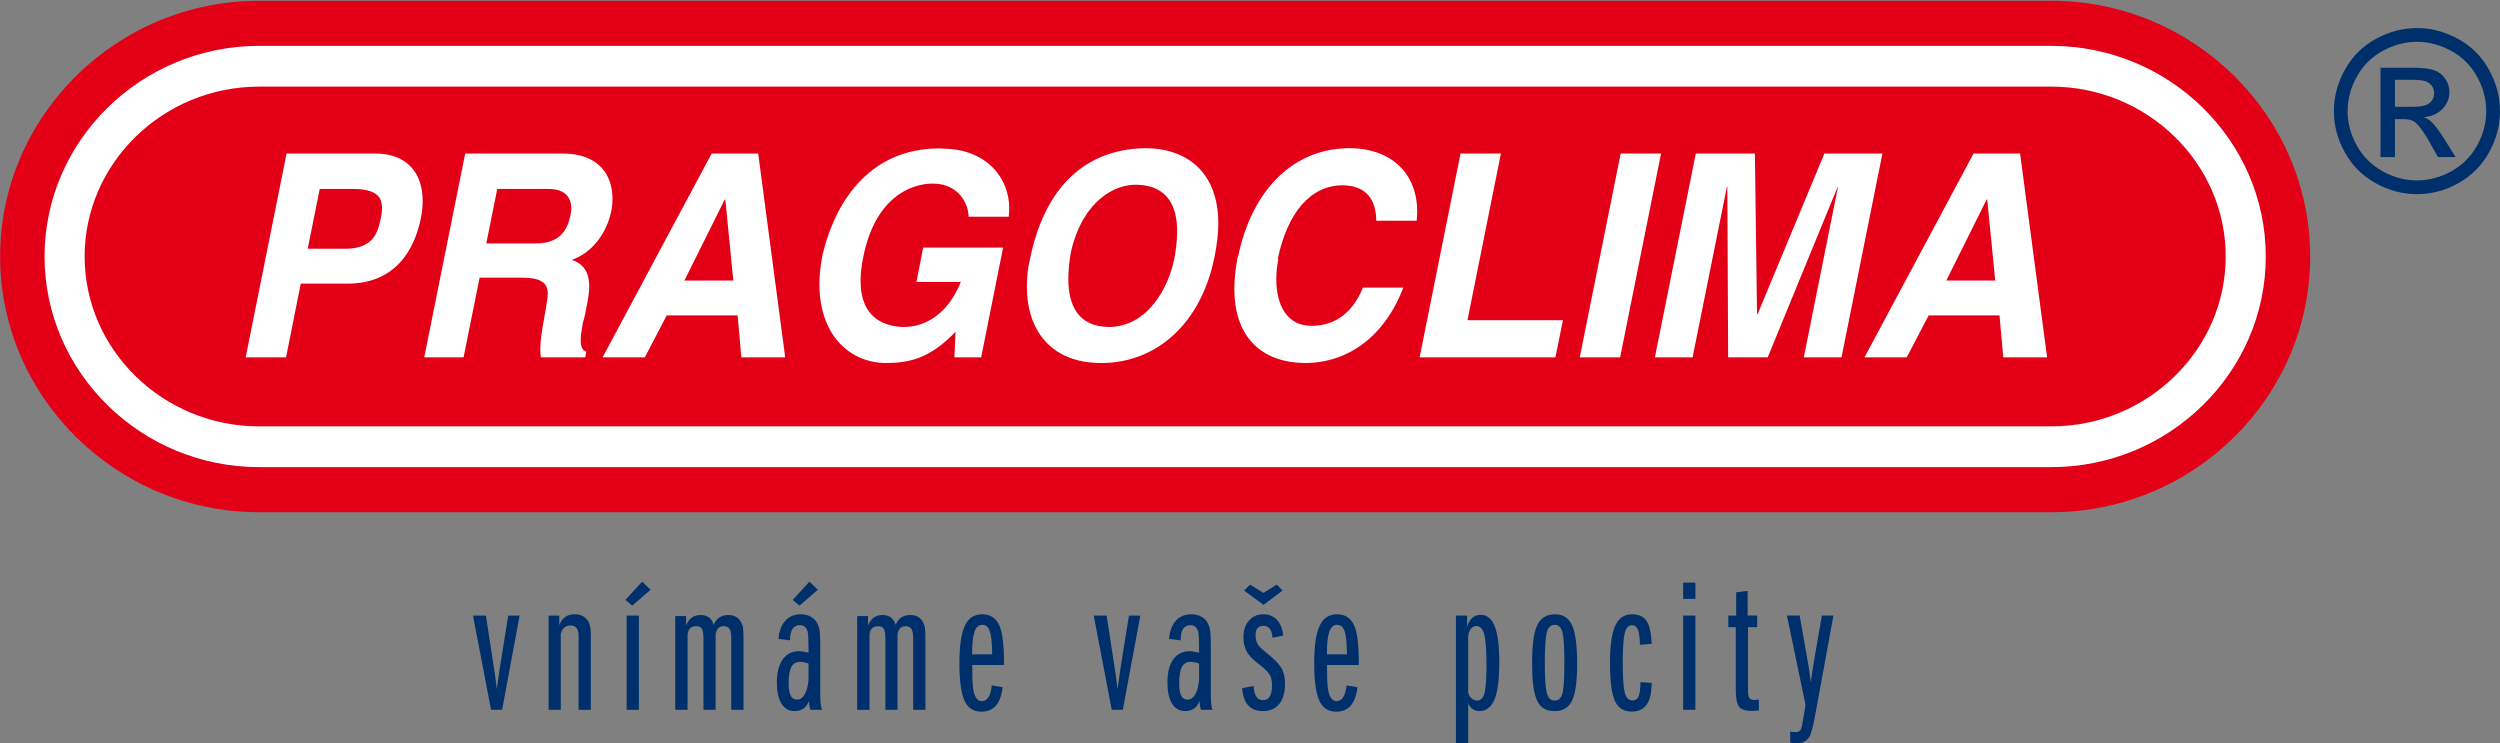 <?xml version="1.0" encoding="UTF-8" standalone="no"?> <!-- Created with Inkscape (http://www.inkscape.org/) --> <svg xmlns:dc="http://purl.org/dc/elements/1.1/" xmlns:cc="http://creativecommons.org/ns#" xmlns:rdf="http://www.w3.org/1999/02/22-rdf-syntax-ns#" xmlns:svg="http://www.w3.org/2000/svg" xmlns="http://www.w3.org/2000/svg" xmlns:sodipodi="http://sodipodi.sourceforge.net/DTD/sodipodi-0.dtd" xmlns:inkscape="http://www.inkscape.org/namespaces/inkscape" width="147.378mm" height="43.826mm" viewBox="0 0 147.378 43.826" id="svg8" inkscape:version="0.92.3 (2405546, 2018-03-11)" sodipodi:docname="logoclima2.svg"><rect x="0" y="0" width="147.378" height="43.826" fill="#808080" stroke="none"/><defs id="defs2"></defs><g inkscape:label="Vrstva 1" inkscape:groupmode="layer" id="layer1" transform="translate(-36.68,-136.748)"><path d="m 179.164,138.401 c 0.822,0 1.624,0.21 2.408,0.631 0.782,0.423 1.394,1.026 1.83,1.812 0.436,0.784 0.656,1.604 0.656,2.457 0,0.844 -0.215,1.655 -0.647,2.432 -0.43,0.78 -1.035,1.385 -1.81,1.814 -0.778,0.432 -1.588,0.647 -2.437,0.647 -0.848,0 -1.661,-0.215 -2.437,-0.647 -0.777,-0.43 -1.382,-1.035 -1.814,-1.814 -0.434,-0.778 -0.649,-1.588 -0.649,-2.432 0,-0.853 0.219,-1.673 0.658,-2.457 0.439,-0.786 1.05,-1.389 1.834,-1.812 0.782,-0.421 1.586,-0.631 2.408,-0.631 z m 0,0.811 v 0 c -0.689,0 -1.358,0.177 -2.009,0.529 -0.651,0.352 -1.161,0.857 -1.529,1.511 -0.368,0.656 -0.552,1.338 -0.552,2.049 0,0.704 0.182,1.38 0.543,2.027 0.361,0.647 0.866,1.152 1.515,1.513 0.649,0.361 1.325,0.543 2.031,0.543 0.705,0 1.383,-0.182 2.032,-0.543 0.649,-0.361 1.152,-0.866 1.511,-1.513 0.359,-0.647 0.538,-1.323 0.538,-2.027 0,-0.711 -0.182,-1.394 -0.547,-2.049 -0.366,-0.654 -0.875,-1.159 -1.529,-1.511 -0.653,-0.352 -1.323,-0.529 -2.005,-0.529 z m -2.149,6.795 v 0 h 0.851 v -2.238 h 0.498 c 0.299,0 0.527,0.06 0.682,0.182 0.226,0.164 0.521,0.574 0.888,1.225 l 0.467,0.831 h 1.039 l -0.642,-1.03 c -0.308,-0.49 -0.567,-0.837 -0.78,-1.046 -0.111,-0.109 -0.261,-0.202 -0.448,-0.279 0.454,-0.035 0.82,-0.195 1.095,-0.481 0.275,-0.286 0.412,-0.62 0.412,-1.006 0,-0.272 -0.082,-0.53 -0.246,-0.773 -0.166,-0.241 -0.386,-0.412 -0.662,-0.509 -0.277,-0.098 -0.725,-0.144 -1.345,-0.144 h -1.81 z m 0.851,-2.964 v 0 h 1.032 c 0.492,0 0.828,-0.075 1.008,-0.221 0.179,-0.146 0.27,-0.341 0.27,-0.585 0,-0.155 -0.044,-0.295 -0.131,-0.419 -0.086,-0.122 -0.206,-0.215 -0.359,-0.275 -0.155,-0.062 -0.439,-0.091 -0.855,-0.091 h -0.966 z" style="fill:#00306b;fill-rule:evenodd;stroke-width:0.265" id="path815" inkscape:connector-curvature="0"></path><g id="Layer1001" transform="matrix(0.265,0,0,0.265,31.293,107.62)"><path d="m 77.947,110.09 h 398.71 c 31.674,0 57.59,25.599 57.59,56.887 0,31.287 -25.916,56.886 -57.59,56.886 H 77.947 c -31.674,0 -57.588,-25.599 -57.588,-56.886 0,-31.288 25.914,-56.887 57.588,-56.887 z" style="fill:#e30016;fill-rule:evenodd" id="path817" inkscape:connector-curvature="0"></path><path d="m 77.948,120.121 h 398.711 c 26.239,0 47.709,21.085 47.709,46.855 0,25.771 -21.47,46.855 -47.709,46.855 H 77.948 c -26.24,0 -47.709,-21.084 -47.709,-46.855 0,-25.77 21.469,-46.855 47.709,-46.855 z m 0,9.067 v 0 c -21.337,0 -38.794,17.005 -38.794,37.788 0,20.784 17.457,37.788 38.794,37.788 h 398.711 c 21.336,0 38.794,-17.004 38.794,-37.788 0,-20.784 -17.458,-37.788 -38.794,-37.788 z m -2.967,60.216 v 0 h 8.981 l 3.271,-16.392 h 10.408 c 10.467,0 14.869,-7.25 16.356,-14.753 0.238,-1.261 0.357,-2.522 0.357,-3.656 0,-6.053 -3.331,-10.529 -10.527,-10.529 H 84.08 Z M 88.779,165.257 v 0 h 8.326 c 6.186,0 7.256,-3.53 7.91,-6.62 0.179,-0.882 0.297,-1.702 0.297,-2.458 0,-2.459 -1.249,-4.225 -6.542,-4.225 H 91.455 Z m 25.931,24.147 v 0 h 8.743 l 3.569,-17.716 h 9.516 c 4.52,0 5.65,1.45 5.65,3.594 0,0.82 -0.179,1.766 -0.357,2.775 -0.476,3.089 -1.308,6.62 -1.308,9.645 0,0.568 0.059,1.135 0.119,1.702 h 9.873 l 0.238,-1.261 c -0.892,-0.252 -1.249,-1.198 -1.249,-2.459 0,-1.134 0.238,-2.458 0.475,-3.909 0.238,-0.756 0.417,-1.513 0.536,-2.081 0.118,-0.63 0.238,-1.26 0.357,-1.891 0.297,-1.45 0.535,-2.9 0.535,-4.224 0,-2.648 -0.892,-4.791 -3.866,-5.863 4.58,-1.576 7.792,-5.989 8.802,-10.97 0.179,-0.882 0.238,-1.765 0.238,-2.648 0,-5.232 -3.033,-10.024 -11.062,-10.024 h -21.709 z m 13.798,-25.345 v 0 h 11.122 c 4.996,0 6.899,-2.711 7.612,-6.304 0.119,-0.504 0.179,-1.009 0.179,-1.45 0,-2.269 -1.19,-4.351 -5.115,-4.351 h -11.36 z m 25.872,25.345 v 0 h 9.397 l 4.877,-9.331 h 15.761 l 0.833,9.331 h 9.754 L 188.994,144.074 H 178.645 Z m 27.18,-35.117 v 0 l -8.98,18.032 h 10.884 l -1.785,-18.032 z m 21.768,12.231 v 0 c -0.476,2.395 -0.714,4.602 -0.714,6.62 0,11.096 6.483,17.348 14.571,17.537 5.234,0 9.933,-0.882 15.702,-6.945 l -0.238,5.674 h 5.947 l 4.877,-24.399 h -17.783 l -1.487,7.629 h 9.873 c -2.795,6.935 -7.672,10.024 -12.728,10.024 -0.535,0 -1.071,-0.063 -1.606,-0.126 -4.401,-0.631 -7.97,-3.279 -7.97,-10.151 0,-1.512 0.178,-3.278 0.595,-5.295 2.676,-13.366 10.706,-16.329 15.464,-16.329 5.769,0 7.97,4.539 7.97,7.376 h 8.921 c 0.059,-0.63 0.118,-1.261 0.118,-1.891 0,-6.62 -4.877,-12.924 -14.155,-13.24 -0.536,0 -0.952,-0.063 -1.427,-0.063 -14.869,0 -22.898,10.97 -25.931,23.579 z m 45.795,2.584 v 0 c -0.238,1.576 -0.357,3.09 -0.357,4.603 0,9.709 5.412,16.97 16.534,16.97 12.311,0 22.244,-8.774 25.217,-23.652 0.535,-2.711 0.833,-5.17 0.833,-7.377 0,-12.041 -7.672,-16.77 -16.236,-16.77 -14.81,0.252 -22.779,10.465 -25.634,24.587 -0.119,0.505 -0.238,1.072 -0.357,1.639 z m 9.516,-3.467 v 0 c -0.416,2.144 -0.654,4.287 -0.654,6.305 0,5.989 2.26,10.592 8.921,10.718 8.802,0 13.382,-8.889 14.631,-15.068 0.297,-1.513 0.654,-3.783 0.654,-6.179 0,-4.917 -1.606,-10.339 -9.218,-10.402 -4.639,0 -11.598,3.405 -14.333,14.627 z m 37.35,0.253 v 0 c -0.059,0.378 -0.119,0.756 -0.357,1.323 -0.476,2.522 -0.714,4.855 -0.714,6.935 0,11.222 6.542,16.528 15.88,16.528 10.824,-0.126 18.199,-7.45 21.708,-16.781 h -8.98 c -2.677,6.62 -7.256,8.511 -11.419,8.511 -5.531,0 -7.851,-4.665 -7.851,-10.339 0,-1.387 0.119,-2.837 0.417,-4.35 0,-0.126 0,-0.253 -0.06,-0.378 2.141,-9.961 7.137,-16.203 14.453,-16.203 6.483,0.126 7.375,4.791 7.434,7.881 h 8.98 c 0.06,-0.693 0.119,-1.387 0.119,-2.081 0,-8.007 -5.352,-14.059 -15.225,-14.059 -11.896,0.126 -20.994,8.574 -24.385,23.012 z m 40.145,23.516 v 0 h 30.213 l 1.666,-8.259 h -21.233 l 7.435,-37.071 h -8.98 z m 35.625,0 v 0 h 8.982 L 389.84,144.074 h -8.98 z m 16.713,0 v 0 h 8.386 l 7.613,-37.828 0.119,-0.126 0.178,37.954 h 8.803 l 15.523,-37.828 0.119,-0.126 -7.613,37.954 h 8.387 l 9.1,-45.33 h -12.906 l -14.869,35.747 h -0.118 l -0.477,-35.747 h -13.143 z m 46.628,0 v 0 h 9.397 l 4.877,-9.331 h 15.761 l 0.832,9.331 h 9.754 l -6.007,-45.33 h -10.349 z m 27.18,-35.117 v 0 l -8.982,18.032 h 10.884 l -1.784,-18.032 z" style="fill:#ffffff;fill-rule:evenodd" id="path819" inkscape:connector-curvature="0"></path></g><path d="m 66.281,178.591 h -0.654 l -1.064,-5.554 h 0.761 l 0.479,3.104 c 0.073,0.473 0.128,0.887 0.164,1.238 l 0.011,-0.077 c 0.041,-0.321 0.094,-0.701 0.16,-1.133 l 0.502,-3.132 h 0.671 z" style="fill:#00306b;fill-rule:evenodd;stroke-width:0.265" id="path822" inkscape:connector-curvature="0"></path><path d="m 71.51,178.591 h -0.722 v -4.354 c 0,-0.411 -0.156,-0.616 -0.468,-0.616 -0.304,0 -0.498,0.164 -0.582,0.489 v 4.481 h -0.716 v -5.554 h 0.628 v 0.567 c 0.162,-0.43 0.462,-0.645 0.902,-0.645 0.372,0 0.641,0.141 0.81,0.425 0.1,0.164 0.148,0.449 0.148,0.853 z" style="fill:#00306b;fill-rule:evenodd;stroke-width:0.265" id="path824" inkscape:connector-curvature="0"></path><path d="M 74.344,178.591 H 73.622 v -5.554 h 0.721 z m -0.398,-6.139 v 0 l -0.396,-0.34 0.986,-1.075 0.494,0.479 z" style="fill:#00306b;fill-rule:evenodd;stroke-width:0.265" id="path826" inkscape:connector-curvature="0"></path><path d="M 80.511,178.591 H 79.789 v -4.194 c 0,-0.276 -0.034,-0.466 -0.101,-0.573 -0.068,-0.107 -0.186,-0.16 -0.355,-0.16 -0.259,0 -0.415,0.158 -0.466,0.474 v 4.453 h -0.716 v -4.194 c 0,-0.284 -0.032,-0.475 -0.094,-0.579 -0.062,-0.103 -0.178,-0.154 -0.346,-0.154 -0.288,0 -0.453,0.158 -0.496,0.474 v 4.453 h -0.727 v -5.526 h 0.639 v 0.562 c 0.158,-0.415 0.443,-0.624 0.859,-0.624 0.393,0 0.65,0.194 0.77,0.579 0.158,-0.385 0.445,-0.579 0.864,-0.579 0.34,0 0.59,0.139 0.748,0.419 0.058,0.103 0.098,0.218 0.115,0.344 0.019,0.128 0.028,0.336 0.028,0.631 z" style="fill:#00306b;fill-rule:evenodd;stroke-width:0.265" id="path828" inkscape:connector-curvature="0"></path><path d="m 85.146,178.591 h -0.693 c -0.053,-0.165 -0.079,-0.34 -0.083,-0.522 -0.147,0.4 -0.43,0.599 -0.847,0.599 -0.334,0 -0.592,-0.147 -0.774,-0.44 -0.182,-0.295 -0.272,-0.71 -0.272,-1.25 0,-0.584 0.115,-1.037 0.344,-1.359 0.229,-0.321 0.551,-0.481 0.966,-0.481 0.122,0 0.306,0.028 0.556,0.083 v -0.194 c 0,-0.549 -0.017,-0.894 -0.049,-1.033 -0.068,-0.261 -0.224,-0.391 -0.468,-0.391 -0.38,0 -0.569,0.299 -0.573,0.896 l -0.682,-0.088 c 0.028,-0.351 0.115,-0.643 0.257,-0.874 0.239,-0.385 0.592,-0.579 1.058,-0.579 0.224,0 0.425,0.051 0.603,0.152 0.177,0.1 0.304,0.235 0.381,0.404 0.073,0.154 0.12,0.314 0.137,0.481 0.019,0.167 0.028,0.481 0.028,0.939 v 2.691 c 0,0.55 0.037,0.872 0.111,0.964 z m -0.804,-2.725 v 0 c -0.188,-0.066 -0.355,-0.1 -0.507,-0.1 -0.235,0 -0.404,0.101 -0.509,0.306 -0.103,0.203 -0.156,0.53 -0.156,0.983 0,0.624 0.165,0.936 0.496,0.936 0.178,0 0.329,-0.103 0.451,-0.312 0.12,-0.207 0.195,-0.49 0.225,-0.851 z m -0.535,-3.414 v 0 l -0.396,-0.34 0.986,-1.075 0.494,0.479 z" style="fill:#00306b;fill-rule:evenodd;stroke-width:0.265" id="path830" inkscape:connector-curvature="0"></path><path d="m 91.235,178.591 h -0.722 v -4.194 c 0,-0.276 -0.034,-0.466 -0.102,-0.573 -0.068,-0.107 -0.186,-0.16 -0.355,-0.16 -0.259,0 -0.415,0.158 -0.466,0.474 v 4.453 H 88.875 v -4.194 c 0,-0.284 -0.032,-0.475 -0.094,-0.579 -0.062,-0.103 -0.179,-0.154 -0.346,-0.154 -0.287,0 -0.453,0.158 -0.496,0.474 v 4.453 h -0.727 v -5.526 h 0.639 v 0.562 c 0.158,-0.415 0.443,-0.624 0.859,-0.624 0.393,0 0.65,0.194 0.77,0.579 0.158,-0.385 0.445,-0.579 0.864,-0.579 0.34,0 0.59,0.139 0.748,0.419 0.058,0.103 0.098,0.218 0.115,0.344 0.019,0.128 0.028,0.336 0.028,0.631 z" style="fill:#00306b;fill-rule:evenodd;stroke-width:0.265" id="path832" inkscape:connector-curvature="0"></path><path d="m 95.149,177.154 0.639,0.105 c -0.111,0.962 -0.528,1.443 -1.252,1.443 -0.47,0 -0.802,-0.22 -1.001,-0.658 -0.197,-0.44 -0.297,-1.178 -0.297,-2.215 0,-1.007 0.107,-1.736 0.319,-2.189 0.212,-0.453 0.554,-0.68 1.024,-0.68 0.646,0 1.039,0.412 1.178,1.233 0.073,0.445 0.111,1.03 0.111,1.757 h -1.877 c 0,0.597 0.013,1.031 0.043,1.3 0.062,0.554 0.239,0.83 0.528,0.83 0.32,0 0.515,-0.308 0.584,-0.926 z m 0.021,-1.832 v 0 c -0.006,-0.658 -0.053,-1.111 -0.137,-1.362 -0.085,-0.252 -0.233,-0.378 -0.445,-0.378 -0.212,0 -0.366,0.137 -0.462,0.41 -0.096,0.274 -0.141,0.718 -0.137,1.33 z" style="fill:#00306b;fill-rule:evenodd;stroke-width:0.265" id="path834" inkscape:connector-curvature="0"></path><path d="m 102.873,178.591 h -0.654 l -1.063,-5.554 h 0.761 l 0.479,3.104 c 0.073,0.473 0.128,0.887 0.163,1.238 l 0.011,-0.077 c 0.041,-0.321 0.094,-0.701 0.16,-1.133 l 0.502,-3.132 h 0.671 z" style="fill:#00306b;fill-rule:evenodd;stroke-width:0.265" id="path836" inkscape:connector-curvature="0"></path><path d="m 108.17,178.591 h -0.693 c -0.053,-0.165 -0.079,-0.34 -0.083,-0.522 -0.146,0.4 -0.43,0.599 -0.847,0.599 -0.335,0 -0.592,-0.147 -0.774,-0.44 -0.182,-0.295 -0.272,-0.71 -0.272,-1.25 0,-0.584 0.115,-1.037 0.344,-1.359 0.229,-0.321 0.551,-0.481 0.966,-0.481 0.122,0 0.306,0.028 0.556,0.083 v -0.194 c 0,-0.549 -0.017,-0.894 -0.049,-1.033 -0.068,-0.261 -0.224,-0.391 -0.468,-0.391 -0.38,0 -0.569,0.299 -0.573,0.896 l -0.682,-0.088 c 0.028,-0.351 0.115,-0.643 0.257,-0.874 0.239,-0.385 0.592,-0.579 1.058,-0.579 0.224,0 0.425,0.051 0.603,0.152 0.177,0.1 0.304,0.235 0.381,0.404 0.073,0.154 0.12,0.314 0.137,0.481 0.019,0.167 0.028,0.481 0.028,0.939 v 2.691 c 0,0.55 0.038,0.872 0.111,0.964 z m -0.804,-2.725 v 0 c -0.188,-0.066 -0.355,-0.1 -0.507,-0.1 -0.235,0 -0.404,0.101 -0.509,0.306 -0.103,0.203 -0.156,0.53 -0.156,0.983 0,0.624 0.165,0.936 0.496,0.936 0.179,0 0.329,-0.103 0.451,-0.312 0.12,-0.207 0.195,-0.49 0.225,-0.851 z" style="fill:#00306b;fill-rule:evenodd;stroke-width:0.265" id="path838" inkscape:connector-curvature="0"></path><path d="m 109.912,177.314 0.671,-0.126 c 0.026,0.558 0.21,0.836 0.552,0.836 0.355,0 0.534,-0.289 0.534,-0.87 0,-0.263 -0.047,-0.475 -0.143,-0.635 -0.096,-0.16 -0.284,-0.346 -0.562,-0.56 -0.353,-0.267 -0.586,-0.487 -0.699,-0.66 -0.188,-0.276 -0.282,-0.603 -0.282,-0.985 0,-0.408 0.107,-0.733 0.319,-0.975 0.22,-0.254 0.504,-0.38 0.853,-0.38 0.331,0 0.597,0.111 0.804,0.331 0.205,0.22 0.329,0.528 0.368,0.924 l -0.633,0.132 c -0.032,-0.47 -0.21,-0.705 -0.534,-0.705 -0.308,0 -0.462,0.184 -0.462,0.55 0,0.212 0.041,0.389 0.126,0.528 0.084,0.139 0.25,0.304 0.496,0.496 0.443,0.351 0.74,0.65 0.889,0.893 0.148,0.242 0.224,0.554 0.224,0.936 0,0.524 -0.113,0.926 -0.338,1.205 -0.226,0.28 -0.552,0.419 -0.977,0.419 -0.368,0 -0.656,-0.116 -0.863,-0.348 -0.207,-0.231 -0.321,-0.565 -0.344,-1.007 z m 1.255,-4.91 v 0 l -1.146,-0.842 0.353,-0.348 0.788,0.485 0.787,-0.49 0.34,0.353 z" style="fill:#00306b;fill-rule:evenodd;stroke-width:0.265" id="path840" inkscape:connector-curvature="0"></path><path d="m 116.065,177.154 0.639,0.105 c -0.111,0.962 -0.528,1.443 -1.252,1.443 -0.47,0 -0.802,-0.22 -1.001,-0.658 -0.197,-0.44 -0.297,-1.178 -0.297,-2.215 0,-1.007 0.107,-1.736 0.319,-2.189 0.212,-0.453 0.554,-0.68 1.024,-0.68 0.647,0 1.039,0.412 1.178,1.233 0.073,0.445 0.111,1.03 0.111,1.757 h -1.877 c 0,0.597 0.013,1.031 0.043,1.3 0.062,0.554 0.239,0.83 0.528,0.83 0.32,0 0.515,-0.308 0.584,-0.926 z m 0.021,-1.832 v 0 c -0.006,-0.658 -0.052,-1.111 -0.137,-1.362 -0.085,-0.252 -0.233,-0.378 -0.445,-0.378 -0.212,0 -0.366,0.137 -0.462,0.41 -0.096,0.274 -0.141,0.718 -0.137,1.33 z" style="fill:#00306b;fill-rule:evenodd;stroke-width:0.265" id="path842" inkscape:connector-curvature="0"></path><path d="m 123.23,180.574 h -0.721 v -7.537 h 0.659 v 0.656 c 0.15,-0.468 0.417,-0.701 0.799,-0.701 0.376,0 0.652,0.227 0.83,0.68 0.178,0.453 0.267,1.157 0.267,2.112 0,1.105 -0.109,1.87 -0.325,2.294 -0.197,0.393 -0.474,0.59 -0.827,0.59 -0.316,0 -0.543,-0.15 -0.682,-0.451 z m 0,-6.244 v 0 3.183 c 0,0.135 0.054,0.258 0.163,0.368 0.107,0.111 0.229,0.165 0.366,0.165 0.212,0 0.357,-0.147 0.434,-0.44 0.077,-0.295 0.117,-0.847 0.117,-1.657 0,-0.866 -0.043,-1.466 -0.13,-1.798 -0.086,-0.332 -0.242,-0.498 -0.466,-0.498 -0.139,0 -0.256,0.066 -0.348,0.195 -0.092,0.13 -0.137,0.291 -0.137,0.481 z" style="fill:#00306b;fill-rule:evenodd;stroke-width:0.265" id="path844" inkscape:connector-curvature="0"></path><path d="m 128.346,172.96 c 0.481,0 0.819,0.222 1.015,0.663 0.197,0.442 0.295,1.197 0.295,2.266 0,1.02 -0.099,1.738 -0.297,2.153 -0.199,0.417 -0.539,0.626 -1.024,0.626 -0.293,0 -0.526,-0.062 -0.699,-0.184 -0.173,-0.124 -0.31,-0.327 -0.413,-0.614 -0.15,-0.417 -0.226,-1.092 -0.226,-2.02 0,-1.064 0.1,-1.811 0.301,-2.24 0.199,-0.43 0.549,-0.647 1.048,-0.65 z m -0.006,0.622 v 0 c -0.239,0 -0.397,0.147 -0.474,0.438 -0.077,0.291 -0.117,0.887 -0.117,1.787 0,0.898 0.04,1.496 0.117,1.794 0.077,0.297 0.231,0.445 0.462,0.445 0.242,0 0.4,-0.156 0.474,-0.468 0.066,-0.278 0.099,-0.894 0.099,-1.843 0,-0.857 -0.037,-1.428 -0.113,-1.716 -0.075,-0.287 -0.226,-0.434 -0.449,-0.438 z" style="fill:#00306b;fill-rule:evenodd;stroke-width:0.265" id="path846" inkscape:connector-curvature="0"></path><path d="m 133.385,176.962 0.667,0.043 c -0.011,0.423 -0.06,0.75 -0.143,0.981 -0.173,0.473 -0.515,0.71 -1.024,0.71 -0.481,0 -0.818,-0.212 -1.009,-0.635 -0.19,-0.425 -0.286,-1.171 -0.286,-2.238 0,-1.007 0.103,-1.734 0.308,-2.187 0.205,-0.451 0.535,-0.676 0.99,-0.676 0.397,0 0.682,0.13 0.857,0.391 0.175,0.261 0.276,0.71 0.306,1.349 l -0.693,0.06 c -0.011,-0.427 -0.052,-0.725 -0.122,-0.896 -0.07,-0.173 -0.186,-0.259 -0.347,-0.259 -0.209,0 -0.351,0.156 -0.428,0.466 -0.077,0.31 -0.117,0.879 -0.117,1.708 0,0.896 0.04,1.496 0.118,1.802 0.079,0.306 0.233,0.46 0.46,0.46 0.169,0 0.288,-0.083 0.359,-0.248 0.07,-0.165 0.103,-0.441 0.103,-0.83 z" style="fill:#00306b;fill-rule:evenodd;stroke-width:0.265" id="path848" inkscape:connector-curvature="0"></path><path d="m 136.626,178.591 h -0.722 v -5.554 h 0.722 z m 0,-6.539 v 0 h -0.722 v -0.958 h 0.722 z" style="fill:#00306b;fill-rule:evenodd;stroke-width:0.265" id="path850" inkscape:connector-curvature="0"></path><path d="m 139.007,173.719 h -0.442 v -0.682 h 0.464 v -1.372 l 0.676,-0.083 v 1.454 h 0.562 v 0.682 h -0.539 v 3.76 c 0,0.207 0.028,0.346 0.082,0.421 0.054,0.075 0.156,0.113 0.303,0.113 0.096,0 0.18,-0.009 0.254,-0.032 v 0.65 c -0.103,0.017 -0.252,0.026 -0.447,0.026 -0.355,0 -0.596,-0.085 -0.723,-0.254 -0.126,-0.169 -0.19,-0.489 -0.19,-0.962 z" style="fill:#00306b;fill-rule:evenodd;stroke-width:0.265" id="path852" inkscape:connector-curvature="0"></path><path d="m 142.214,180.517 v -0.643 c 0.096,0.021 0.199,0.032 0.314,0.032 0.154,0 0.258,-0.049 0.308,-0.148 0.051,-0.1 0.109,-0.355 0.171,-0.765 l 0.109,-0.705 -1.095,-5.252 h 0.75 l 0.397,2.24 c 0.139,0.793 0.229,1.362 0.269,1.708 0.022,-0.291 0.105,-0.846 0.248,-1.663 l 0.396,-2.285 h 0.682 l -1.099,5.99 c -0.114,0.62 -0.225,1.011 -0.33,1.173 -0.165,0.25 -0.412,0.374 -0.738,0.374 -0.143,0 -0.269,-0.019 -0.38,-0.056 z" style="fill:#00306b;fill-rule:evenodd;stroke-width:0.265" id="path854" inkscape:connector-curvature="0"></path></g></svg> 